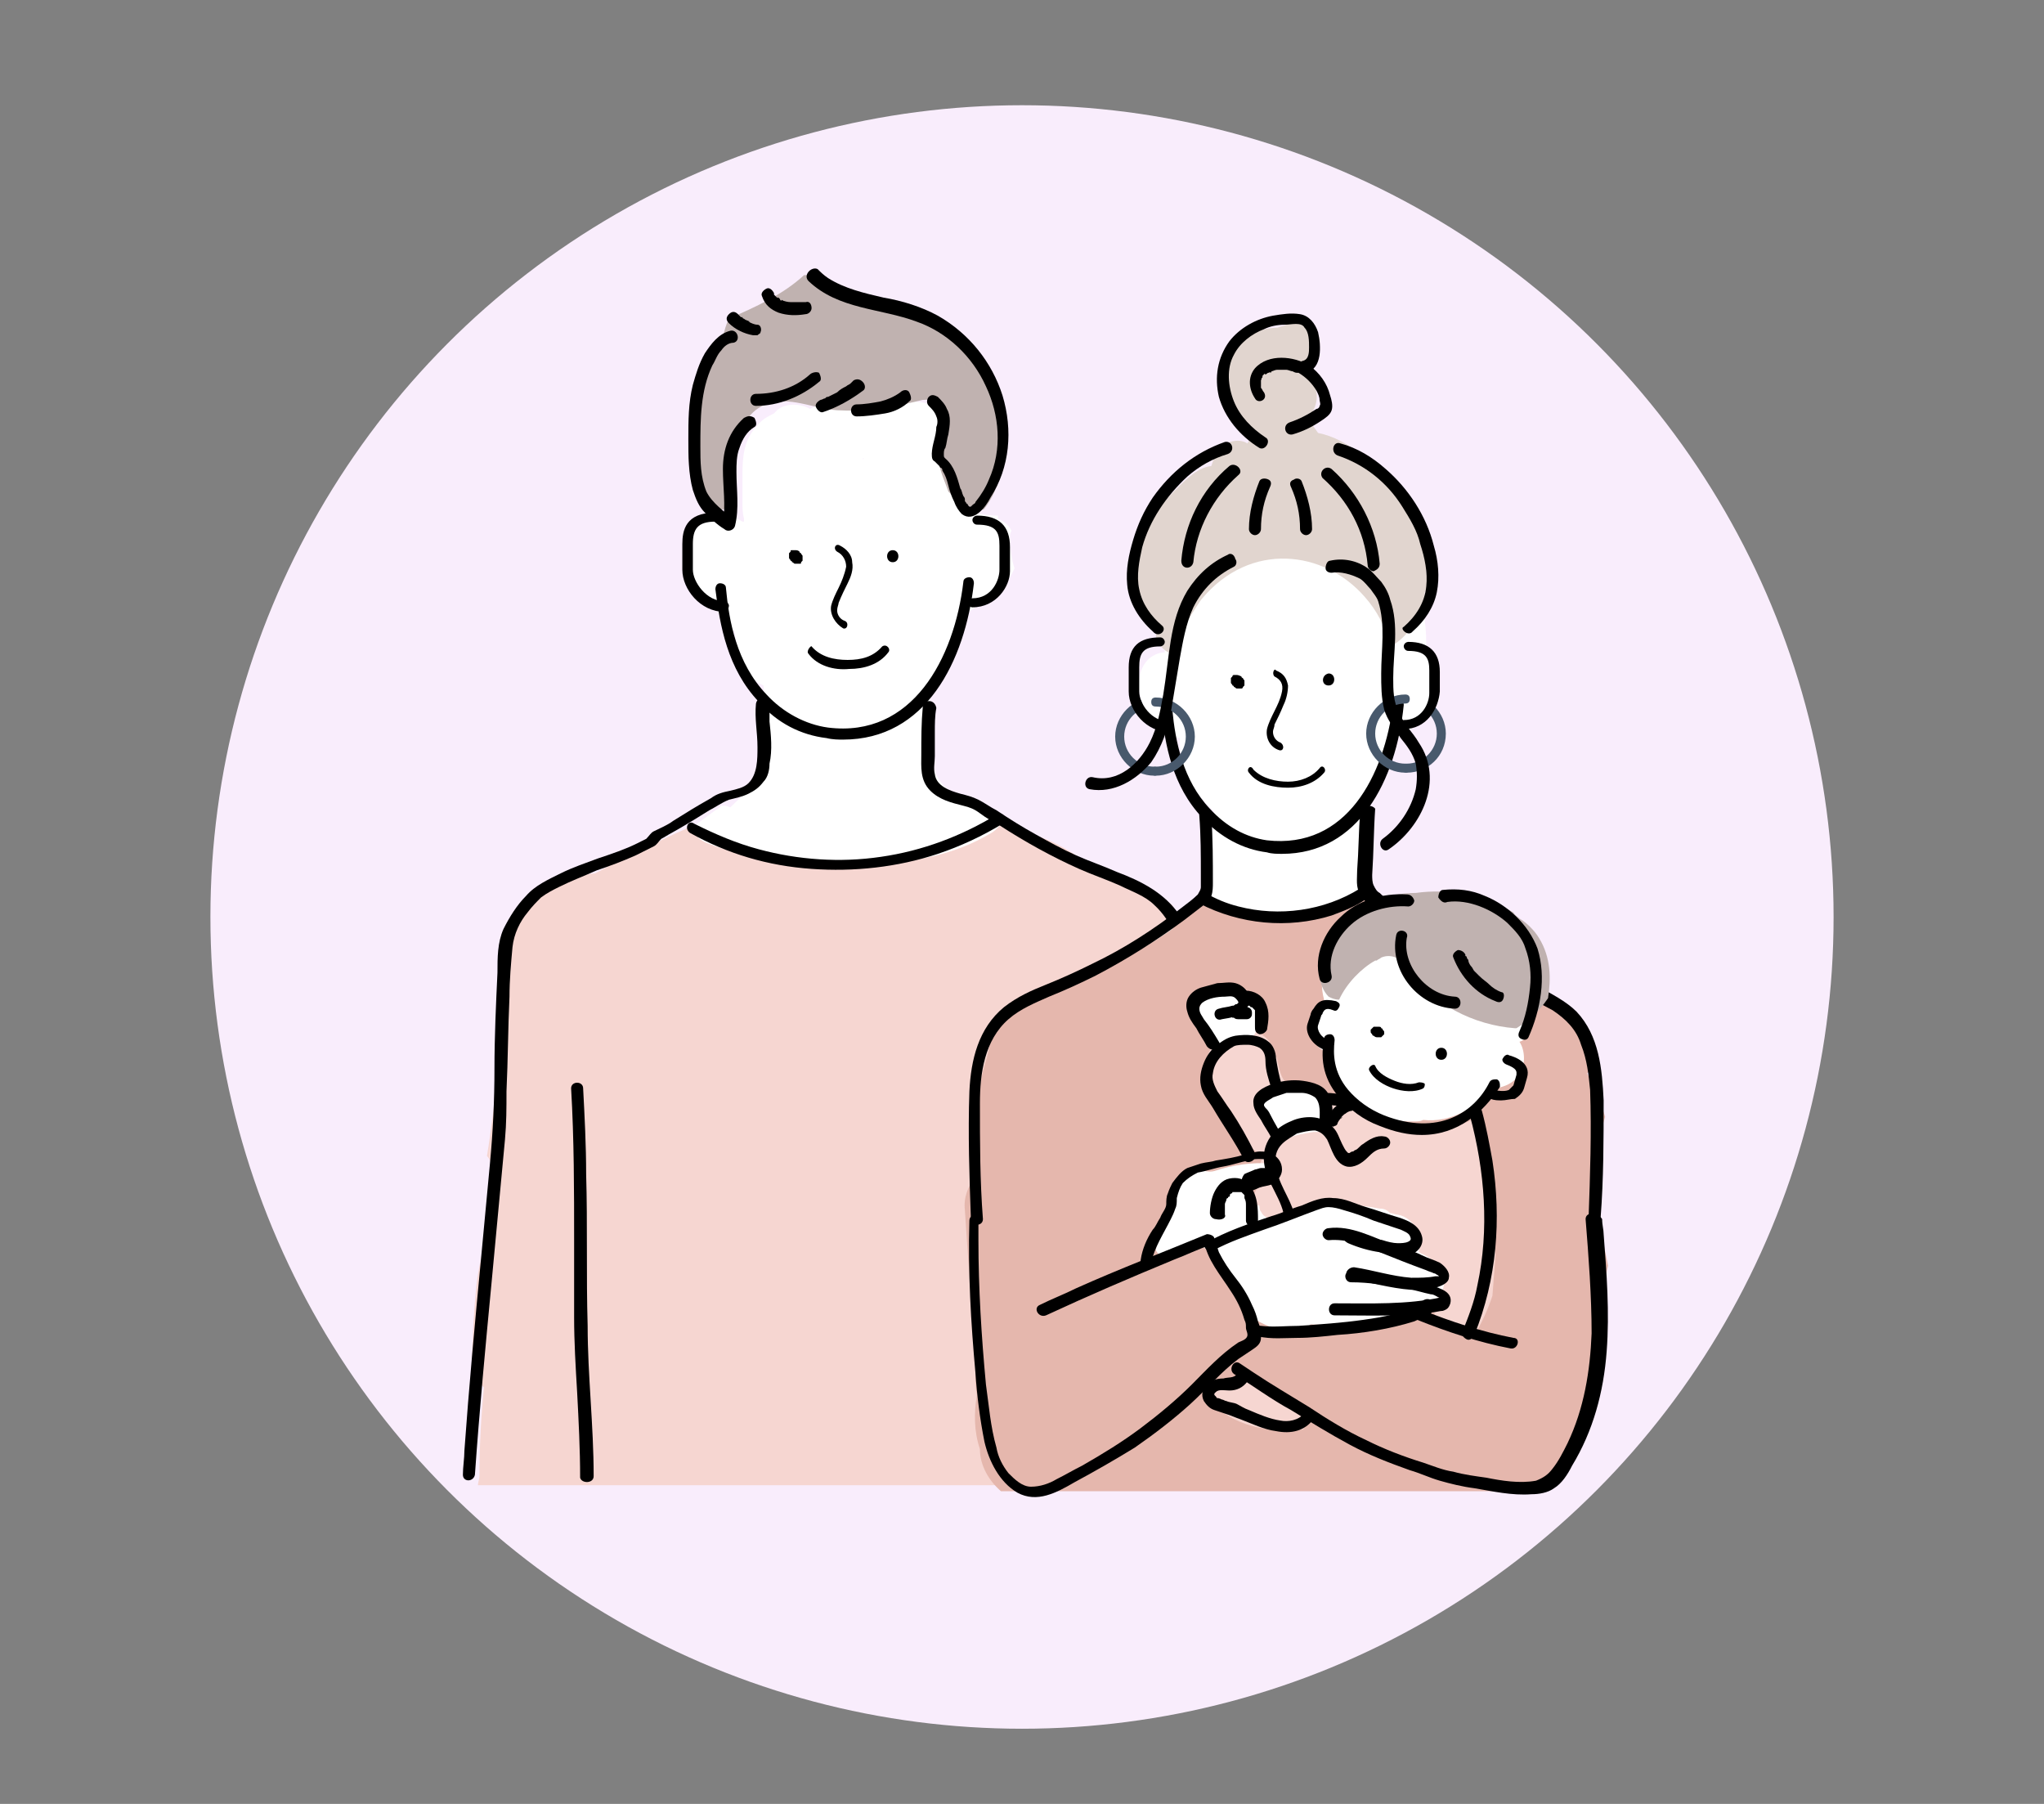 <?xml version="1.0" encoding="UTF-8"?>
<!-- Generator: Adobe Illustrator 27.6.1, SVG Export Plug-In . SVG Version: 6.00 Build 0)  -->
<svg xmlns="http://www.w3.org/2000/svg" xmlns:xlink="http://www.w3.org/1999/xlink" version="1.1" id="レイヤー_1" x="0px" y="0px" viewBox="0 0 136 120" style="enable-background:new 0 0 136 120;" xml:space="preserve">
<rect x="0" y="0" width="136" height="120" fill="#808080" stroke="none"/>
<style type="text/css">
	.st0{fill:#F9EDFC;}
	.st1{fill:#FFFFFF;}
	.st2{fill:#C0B2B0;}
	.st3{fill:#F6D6D1;}
	.st4{fill:#48596C;}
	.st5{fill:#E5B7AD;}
	.st6{fill:#E1D5CF;}
	.st7{fill:none;}
</style>
<circle class="st0" cx="68" cy="61" r="54"></circle>
<g>
	<path class="st1" d="M73.4,58c-0.5-0.1-1-0.1-1.4-0.1c0,0,0,0,0,0c-0.1-0.1-0.2-0.3-0.4-0.3c-1.1-0.5-2-1.1-2.9-1.7   c-0.5-0.1-1-0.4-1.5-0.7c-0.7-0.5-1.4-0.8-2.1-1.3c-0.2-0.1-0.4-0.3-0.5-0.4c-0.4-0.1-0.7-0.3-1-0.5c-0.3-0.2-0.5-0.5-0.8-0.7   c-0.4-0.5-0.7-1-0.8-1.6c0,0-0.1,0-0.1,0c0-0.2,0-0.5,0.1-0.7c0-0.2,0-0.5,0-0.7c0-0.2,0.1-0.4,0.1-0.6c0-0.8,0-1.7-0.3-2.4   c0-0.2,0-0.3,0-0.5c0.4-0.4,0.7-0.9,1-1.3c0.5-0.7,0.8-1.5,1.1-2.3c0.1-0.4,0.3-0.9,0.4-1.4c0.2-0.1,0.4-0.3,0.6-0.4   c0.6-0.5,1.2-0.8,1.8-1.4c0.3-0.3,0.6-0.7,0.8-1.2c-0.2-0.6-0.3-1.3-0.3-2c0-0.2,0-0.3,0.1-0.5c-0.2-0.4-0.5-0.6-0.9-0.8   c0,0,0,0,0,0c0-0.1,0-0.2,0-0.2c-0.6,0-1.3-0.1-1.9-0.3c-0.2-0.7-0.5-1.5-0.9-2.2c-0.2-0.4-0.5-0.6-0.8-0.8   c0.4-0.5,0.7-1.1,0.7-1.7c0-1-0.5-1.9-1.4-2.3c-1.3-0.6-2.9-0.1-4.3,0.1c-0.5,0.1-0.9,0.1-1.4,0.2c0,0,0,0,0,0   c-0.9-0.6-1.8-0.5-2.5-0.1c-0.7-0.4-1.8-0.4-2.3,0.2c0,0-0.1,0.1-0.1,0.1c-0.4,0.2-0.8,0.4-1.1,0.8c-0.9,0.9-1,2.1-1,3.2   c0,0.4,0,0.8,0,1.2c0,0.2,0,0.5,0,0.7c0,0.4,0,0.7,0.1,1.1c0,0.1,0,0.1,0,0.2c0,0-0.1,0-0.1,0c-1.2-0.8-2.8-0.2-3.5,1   c-0.7,1.2-0.7,2.8,0.4,3.8c0.3,0.3,0.8,0.5,1,0.7c0.4,0.3,0.5,0.5,0.7,1c0.2,0.4,0.5,0.6,0.9,0.8c0,0.4,0.1,0.8,0.2,1.2   c0.2,1.2,0.8,2,1.7,2.4c0,0.3,0.1,0.7,0.3,1c0,0,0,0,0,0l0,0c0,0.1,0.1,0.2,0.1,0.3c-0.1,0.5-0.1,1-0.2,1.5c0.1,0.3,0.2,0.6,0.2,1   c-0.1,0.4-0.1,0.8-0.2,1.2c0.1,0.3,0.1,0.6,0.1,0.8c0,0,0,0.1,0,0.1c-0.9,0.7-1.7,1.4-2.5,2.2c-0.1,0-0.2-0.1-0.4-0.1   c-0.1,0-0.2,0-0.2,0c-0.1,0.1-0.2,0.2-0.4,0.3c-1.5,1.1-3.1,2.3-4.6,3.4c-0.2,0.1-0.4,0.3-0.5,0.5c-1.1,0.4-2.3,0.8-3.4,1.3   c0,0,0,0,0,0c0,0,0,0,0,0c-0.1,0.1-0.2,0.1-0.4,0.2c-0.7,0.3-0.9,1.3-0.6,1.9c0.3,0.6,1.1,1.2,1.8,0.9c0.1,0,0.2-0.1,0.3-0.1   c8.3-0.4,16.7-0.6,25-0.6c0.9,0,1.9,0.1,2.8,0.1c1,0,1.9,0.1,2.9,0.1l1.5,0.1c0.6,0,1.4,0.2,1.9-0.2C75.2,60.3,74.8,58.4,73.4,58z    M57.4,30.6c0,0,0-0.1,0-0.1c0.1,0,0.1,0,0.2,0C57.5,30.5,57.4,30.5,57.4,30.6z"></path>
	<g>
		<path class="st2" d="M55.4,18.9c0,0-0.1,0-0.1,0C55.3,18.9,55.3,18.9,55.4,18.9C55.3,18.9,55.3,18.9,55.4,18.9z"></path>
		<path class="st2" d="M66.4,27.5c-0.1-0.4-0.2-0.8-0.3-1.2c-0.6-2.1-2.6-4-4.5-5.1c-1.4-0.4-2.8-1-4.2-1.6c-0.7-0.3-1.4-0.5-2-0.8    c-0.1,0-0.1,0,0,0c0,0,0,0,0,0c0,0,0,0,0,0c0,0,0.1,0,0.2,0.1c-0.1,0-0.1,0-0.2-0.1c-0.1,0-0.1,0-0.2,0c0,0,0.1,0,0.1,0    c-0.4-0.1-0.8-0.4-1.3-0.5c-0.2,0-0.3,0-0.5,0c-1.4,1.3-3.2,2.1-5,2.9c0,0,0,0,0,0c-0.2,0.4-0.3,0.8-0.4,1.2    c-0.3,0.5-0.5,1.1-1,1.6c-0.2,0.2-0.4,0.4-0.5,0.6c0,0.1,0,0.2,0,0.3c0.1,1.4-0.5,2.8-0.7,4.2c-0.1,0.7-0.1,1.4,0,2.1    c0,0,0,0,0.1,0.1c0.5,0.5,0.6,1.2,1,1.8c0.2,0.2,0.2,0.5,0.2,0.7c0.2,0.1,0.4,0.1,0.6,0.1c0.7,0,0.7-0.1,0.8-0.8    c0.2-2,0.1-5.7,2.7-6.3c1.5-0.4,3.1,0.5,4.7,0.5c1.8,0.1,3.8-0.3,5.4-0.7c0,0,0.1,0,0.1,0c0.7-0.1,1.1,0.5,1.1,1.1    c0,0.7-0.2,1.3-0.4,1.9c-0.1,0.2-0.2,0.4-0.2,0.6c0.2,0.1,0.4,0.3,0.5,0.7c0.1,0.6,0.4,1.2,0.6,1.8c0.6,0.6,1.3,1,2.1,1.2    c0.1,0,0.2,0,0.2,0c0.1,0,0.1-0.1,0.2-0.2C66.9,31.9,66.9,29.6,66.4,27.5z"></path>
	</g>
	<path class="st3" d="M32.2,92.3c-0.2,2-0.3,4-0.3,5.9c0,0.2-0.1,0.4-0.1,0.6h50.9c-0.2-2.6-0.6-5.2-1.1-7.8c-0.5-2-1.1-4-1.9-6   c0.7-2.6,1.3-5.1,1.4-7.8c0.1-2.4-0.3-5-1.2-7.4c0-0.1,0-0.1,0.1-0.2c-0.1-1.3-0.1-2.6-0.2-3.8c0-0.2-0.4-2.5-0.5-3   c0,0,0-0.1,0-0.1c0-0.1-0.1-0.2-0.1-0.3c-0.1-0.2-0.2-0.4-0.3-0.7c0-0.1-0.1-0.2-0.2-0.4c0,0,0,0-0.1-0.1c-0.1-0.1-0.1-0.2-0.2-0.3   c-0.2-0.2-0.3-0.5-0.4-0.7c-1.5-0.8-3.1-1.4-4.7-2c-0.3-0.3-0.7-0.6-1-0.8c-1.2-0.9-2.6-1.7-4.1-2c-0.2,0-0.3,0-0.5,0   c-0.2-0.4-0.6-0.7-1-0.8c-0.2,0.4-0.5,0.7-0.9,0.9c-3.4,2-7.7,2.2-11.6,1.7c-2.4,0.1-4.9-0.2-7.1-1.1c-0.6-0.2-0.9-0.6-1.1-1.1   c-0.2,0-0.3,0.1-0.5,0.2c-1.4,0.6-2.7,1.3-4,2c-0.7,0.2-1.3,0.6-1.9,0.9c-1.6,0.1-3.1,0.6-4.2,1.8c-0.8,0.8-1.3,1.9-1.4,3   c-0.2,0.4-0.4,0.9-0.5,1.4c-0.1,0.9-0.1,1.8,0,2.7c0,0.2,0,0.5,0,0.7l-0.4,3.8c-0.2,1.8-0.4,3.6-0.7,5.4c0.2,0.2,0.3,0.5,0.4,0.9   c0.3,2.7-0.8,5.1-1.1,7.7c-0.2,2-0.3,4-0.3,6C31.6,91.7,31.9,92,32.2,92.3z"></path>
	<g>
		<path d="M59.9,26.1c-0.4,0.3-0.9,0.5-1.3,0.6c-0.5,0.1-1.1,0.2-1.6,0.2c-0.5,0-0.5,0.8,0,0.8c0.6,0,1.3-0.1,1.9-0.2    c0.6-0.1,1.2-0.4,1.6-0.8c0.2-0.1,0.1-0.4,0-0.6C60.4,25.9,60.1,25.9,59.9,26.1L59.9,26.1z"></path>
		<path d="M56.8,25.3c0,0-0.1,0.1-0.1,0.1c0,0,0,0-0.1,0.1c0,0,0,0,0,0c-0.1,0.1-0.2,0.1-0.3,0.2c-0.2,0.1-0.4,0.2-0.6,0.4    c-0.2,0.1-0.4,0.2-0.6,0.3c0,0-0.1,0,0,0c0,0,0,0,0,0c-0.1,0-0.1,0-0.2,0.1c-0.1,0-0.2,0.1-0.3,0.1c-0.2,0.1-0.4,0.3-0.3,0.5    c0.1,0.2,0.3,0.4,0.5,0.3c0.9-0.3,1.8-0.8,2.6-1.4c0.2-0.1,0.2-0.4,0-0.6C57.2,25.2,57,25.2,56.8,25.3L56.8,25.3z"></path>
		<path d="M53.9,24.9c-1,0.9-2.3,1.3-3.6,1.3c-0.5,0-0.5,0.8,0,0.8c1.5,0,3-0.6,4.2-1.6c0.2-0.1,0.1-0.4,0-0.6    C54.3,24.7,54,24.8,53.9,24.9L53.9,24.9z"></path>
		<path d="M53.8,18.7c2,1.9,4.8,1.8,7.2,2.7c2,0.7,3.7,2.3,4.6,4.3c0.9,1.9,1.1,4.2,0.2,6.2c-0.2,0.5-0.5,1-0.9,1.5    c0,0.1-0.1,0.1-0.2,0.2c0,0-0.1,0.1-0.1,0.1c0,0,0,0,0,0c0,0,0.1,0,0,0c0,0-0.1,0-0.1,0c-0.1,0,0,0,0,0c-0.1,0,0,0,0,0    c0,0-0.1,0,0,0c0.1,0,0,0,0,0c0,0,0.1,0,0,0c0,0,0.1,0.1,0,0c0,0,0,0-0.1-0.1c0,0,0,0.1,0,0c0,0,0-0.1-0.1-0.1    c0-0.1-0.1-0.1-0.1-0.2c0,0-0.1-0.1,0,0c0,0,0-0.1,0-0.1c0-0.1-0.1-0.2-0.1-0.2c-0.1-0.2-0.1-0.4-0.2-0.5c-0.2-0.7-0.4-1.5-1-2    c-0.1-0.1-0.1-0.1-0.1-0.3c0-0.1,0-0.3,0.1-0.4c0.1-0.3,0.1-0.6,0.2-0.9c0.1-0.6,0.2-1.2-0.1-1.7c-0.1-0.3-0.4-0.6-0.6-0.8    c-0.2-0.1-0.4-0.2-0.6,0c-0.1,0.1-0.2,0.4,0,0.6c0.2,0.2,0.4,0.4,0.5,0.7c0.1,0.2,0.1,0.5,0,0.7C62.3,29,62,29.6,62,30.2    c0,0.2,0,0.4,0.2,0.5c0.1,0.1,0.2,0.2,0.3,0.3c0,0,0.1,0.2,0.1,0.1c0.1,0.1,0.1,0.1,0.1,0.2c0.2,0.3,0.3,0.6,0.4,1    c0.1,0.4,0.2,0.7,0.4,1.1c0.1,0.3,0.3,0.6,0.5,0.8c0.8,0.6,1.6-0.5,1.9-1.1c1.3-2,1.5-4.5,0.8-6.8c-0.7-2.2-2.2-4.1-4.3-5.3    c-1.1-0.6-2.4-1-3.6-1.2c-1.3-0.3-2.6-0.6-3.7-1.3c-0.3-0.2-0.5-0.4-0.7-0.6C54,17.7,53.4,18.3,53.8,18.7L53.8,18.7z"></path>
		<path d="M49.5,27.8c-1,0.9-1.4,2.1-1.4,3.4c0,1.2,0.2,2.4,0,3.6c0.2-0.1,0.5-0.1,0.7-0.2c-0.6-0.6-1.4-1.1-1.8-1.9    c-0.4-1-0.4-2-0.4-3c0-1.8,0-3.7,0.8-5.4c0.2-0.3,0.3-0.7,0.6-1c0.2-0.3,0.5-0.5,0.8-0.5c0.5-0.1,0.3-0.9-0.2-0.8    c-0.8,0.2-1.3,0.9-1.7,1.5c-0.4,0.7-0.6,1.4-0.8,2.1c-0.3,1.2-0.3,2.4-0.3,3.6c0,1.1,0,2.3,0.3,3.4c0.2,0.6,0.4,1.1,0.8,1.5    c0.4,0.4,0.8,0.8,1.3,1.1c0.2,0.2,0.6,0.1,0.7-0.2c0.3-1.2,0.1-2.4,0.1-3.6c0-0.5,0-1.1,0.2-1.6c0.2-0.6,0.5-1.1,1-1.4    c0.2-0.1,0.1-0.4,0-0.6C49.9,27.6,49.7,27.7,49.5,27.8L49.5,27.8z"></path>
		<g>
			<g>
				<g>
					<path d="M48.2,40.7c-1.6,0-2.8-1.5-2.8-2.8v-1.7c0-0.9,0.2-2.1,2.2-2.1c0.2,0,0.3,0.2,0.3,0.3c0,0.2-0.2,0.3-0.3,0.3       c-1.2,0-1.5,0.5-1.5,1.5v1.7c0,0.8,0.9,2.1,2.1,2.1c0.2,0,0.3,0.2,0.3,0.3S48.4,40.7,48.2,40.7z"></path>
					<path d="M64.7,40.4c-0.2,0-0.3-0.2-0.3-0.3c0-0.2,0.2-0.3,0.3-0.3c1.3,0,1.8-1.2,1.8-1.9v-1.6c0-0.9-0.2-1.4-1.5-1.4       c-0.2,0-0.3-0.2-0.3-0.3c0-0.2,0.2-0.3,0.3-0.3c1.5,0,2.2,0.7,2.2,2.1v1.6C67.2,39,66.3,40.4,64.7,40.4z"></path>
					<path d="M56.1,49.2c-0.3,0-0.7,0-1.1-0.1c-1.7-0.2-3.3-1-4.5-2.4c-2.1-2.2-2.6-5.1-2.9-7.5c0-0.2,0.1-0.4,0.3-0.4       c0.2,0,0.4,0.1,0.4,0.3c0.2,2.2,0.7,5,2.7,7.1c1.1,1.2,2.6,2,4.1,2.2c5.6,0.7,8.4-4.6,9-9.7c0-0.2,0.2-0.3,0.4-0.3       c0.2,0,0.3,0.2,0.3,0.4C64.2,44,61.6,49.2,56.1,49.2z"></path>
				</g>
				<path d="M52.9,36.6C52.9,36.6,52.9,36.6,52.9,36.6c-0.1,0-0.2,0-0.2,0c-0.1,0-0.1,0-0.1,0.1c0,0-0.1,0.1-0.1,0.1      c0,0,0,0.1,0,0.2c0,0,0,0.1,0,0.1c0,0.1,0.1,0.1,0.1,0.2c0,0,0.1,0,0.1,0.1c0.1,0,0.1,0.1,0.2,0.1c0,0,0,0,0.1,0      c0.1,0,0.1,0,0.2,0c0.1,0,0.1,0,0.1-0.1c0,0,0.1-0.1,0.1-0.1c0,0,0-0.1,0-0.2c0,0,0-0.1,0-0.1c0-0.1-0.1-0.1-0.1-0.2      c0,0-0.1,0-0.1-0.1C53.1,36.6,53,36.6,52.9,36.6L52.9,36.6z"></path>
				<g>
					<g>
						<path d="M59.4,37.4c0.5,0,0.5-0.8,0-0.8C58.9,36.6,58.9,37.4,59.4,37.4L59.4,37.4z"></path>
					</g>
				</g>
				<path d="M55.7,36.7c0.4,0.2,0.6,0.6,0.6,1c-0.1,0.5-0.3,1-0.5,1.4c-0.2,0.4-0.4,0.8-0.5,1.2c-0.1,0.6,0.3,1.2,0.8,1.5      c0.3,0.1,0.4-0.4,0.1-0.5c-0.3-0.1-0.5-0.4-0.5-0.7c0-0.2,0.1-0.4,0.1-0.5c0.2-0.5,0.4-0.9,0.6-1.3c0.2-0.4,0.4-0.9,0.3-1.4      c0-0.5-0.4-0.9-0.8-1.1C55.6,36.1,55.4,36.5,55.7,36.7L55.7,36.7z"></path>
				<path d="M53.8,43.5c0.6,0.8,1.7,1.1,2.7,1c1,0,2-0.3,2.6-1.1c0.2-0.2-0.1-0.6-0.4-0.4c-0.6,0.7-1.4,0.9-2.3,0.9      c-0.9,0-1.8-0.2-2.4-0.9C54,42.9,53.6,43.3,53.8,43.5L53.8,43.5z"></path>
			</g>
			<path d="M50.3,46.8c-0.1,1,0.1,1.9,0.1,2.9c0,0.8,0,1.8-0.6,2.4c-0.3,0.3-0.8,0.4-1.2,0.5c-0.5,0.1-0.9,0.2-1.3,0.5     c-0.9,0.5-1.7,1-2.5,1.5c-0.4,0.3-0.9,0.5-1.3,0.7c-0.2,0.1-0.3,0.3-0.5,0.5c-0.2,0.1-0.4,0.2-0.6,0.3c-0.8,0.4-1.7,0.7-2.6,1     c-0.8,0.3-1.7,0.6-2.5,1c-0.8,0.4-1.7,0.8-2.3,1.5c-0.6,0.6-1.1,1.4-1.5,2.2c-0.4,0.9-0.4,1.9-0.4,2.9c-0.1,2.1-0.2,4.3-0.2,6.4     c0,2.1-0.1,4.2-0.3,6.3c-0.2,2.1-0.4,4.3-0.6,6.4c-0.4,4.2-0.8,8.5-1.1,12.7c0,0.5-0.1,1.1-0.1,1.6c0,0.5,0.7,0.5,0.8,0     c0.3-4.3,0.7-8.5,1.1-12.7c0.2-2.1,0.4-4.3,0.6-6.4c0.1-1.1,0.2-2.1,0.3-3.2c0.1-1.1,0.1-2.1,0.1-3.2c0.1-2.1,0.1-4.2,0.2-6.3     c0-1.1,0.1-2.2,0.2-3.3c0.1-0.9,0.5-1.7,1-2.3c0.3-0.4,0.6-0.7,0.9-1c0.4-0.3,0.8-0.5,1.2-0.7c0.8-0.4,1.6-0.7,2.5-1.1     c0.9-0.3,1.7-0.6,2.6-1c0.4-0.2,0.8-0.4,1.2-0.6c0.2-0.1,0.3-0.3,0.5-0.5c0.2-0.1,0.5-0.3,0.7-0.4c0.9-0.5,1.7-1,2.5-1.5     c0.4-0.2,0.8-0.5,1.3-0.7c0.4-0.1,0.9-0.2,1.3-0.4c0.4-0.2,0.7-0.4,1-0.8c0.3-0.3,0.4-0.8,0.4-1.2c0.2-0.9,0.1-1.9,0-2.8     c0-0.5,0-1,0-1.4C51.1,46.3,50.4,46.3,50.3,46.8L50.3,46.8z"></path>
			<path d="M61.4,47c-0.1,1.1-0.1,2.1-0.1,3.2c0,0.8-0.1,1.7,0.6,2.4c0.6,0.6,1.4,0.8,2.2,1c0.4,0.1,0.7,0.2,1.1,0.5     c0.4,0.3,0.9,0.6,1.3,0.8c1.7,1.1,3.5,2.1,5.3,2.9c0.9,0.4,1.8,0.7,2.7,1.1c0.8,0.4,1.7,0.7,2.3,1.3c1.2,1.1,1.7,2.6,1.9,4.2     c0.2,2.1,0.1,4.2,0.2,6.3c0.2,4.3,0.5,8.7,0.9,13c0.5,4.3,0.8,8.6,1.1,12.9c0,0.5,0.1,1.1,0.1,1.6c0,0.5,0.8,0.5,0.8,0     c-0.2-4.3-0.6-8.6-1-12.9c-0.4-4.3-0.8-8.6-1-13c-0.1-1.1-0.1-2.1-0.1-3.2c0-1,0-2.1,0-3.1c-0.1-1.8-0.2-3.6-1.2-5.1     c-1-1.5-2.6-2.3-4.2-2.9c-0.9-0.4-1.8-0.7-2.7-1.1c-0.9-0.4-1.8-0.9-2.7-1.4c-0.9-0.5-1.7-1-2.6-1.6c-0.4-0.2-0.8-0.5-1.2-0.7     c-0.4-0.2-0.8-0.3-1.2-0.4c-0.7-0.2-1.6-0.5-1.7-1.3c-0.1-0.4,0-0.8,0-1.2c0-0.5,0-1.1,0-1.6c0-0.5,0-1.1,0.1-1.6     C62.2,46.5,61.5,46.5,61.4,47L61.4,47z"></path>
		</g>
		<path d="M45.9,55.4c2.5,1.4,5.2,2.2,8.1,2.4c2.8,0.2,5.7-0.1,8.4-1c1.5-0.5,3-1.2,4.3-2c0.4-0.3,0-0.9-0.4-0.6    c-2.3,1.4-4.9,2.4-7.7,2.8c-2.7,0.4-5.5,0.2-8.1-0.5c-1.5-0.4-2.9-1-4.3-1.7C45.8,54.5,45.5,55.1,45.9,55.4L45.9,55.4z"></path>
		<path d="M53.6,20.1c-0.3,0-0.5,0-0.8,0c-0.3,0-0.4,0-0.7-0.1c0,0-0.1-0.1-0.1,0c0,0-0.1,0-0.1-0.1c0,0-0.1-0.1-0.1-0.1    c0,0,0,0-0.1,0c0,0,0,0,0,0c0,0-0.1-0.1-0.1-0.1c0,0-0.1-0.1,0,0c0,0,0,0,0,0c0,0-0.1-0.1-0.1-0.1c0,0,0-0.1,0,0c0,0,0-0.1,0-0.1    c-0.1-0.2-0.3-0.4-0.5-0.3c-0.2,0.1-0.4,0.3-0.3,0.5c0.2,0.6,0.6,0.9,1.1,1.1c0.6,0.2,1.2,0.2,1.8,0.1c0.2,0,0.4-0.2,0.4-0.4    C54,20.3,53.9,20,53.6,20.1L53.6,20.1z"></path>
		<path d="M50.4,21.6c-0.2,0-0.4-0.1-0.6-0.2c0,0,0.1,0,0.1,0c-0.2-0.1-0.3-0.1-0.4-0.2c0,0-0.1,0-0.1-0.1c-0.1,0,0,0,0,0    c0,0,0,0-0.1,0c-0.1-0.1-0.1-0.1-0.2-0.2c-0.2-0.2-0.4-0.2-0.6,0c-0.2,0.2-0.2,0.4,0,0.6c0.4,0.4,1,0.7,1.6,0.8c0.1,0,0.2,0,0.3,0    c0.1-0.1,0.2-0.1,0.2-0.2C50.7,21.9,50.6,21.6,50.4,21.6L50.4,21.6z"></path>
	</g>
	<path d="M39.5,98.2c0-3.4-0.4-6.7-0.4-10c-0.1-3.4,0-6.7-0.1-10.1c0-1.9-0.1-3.8-0.2-5.7c0-0.5-0.8-0.5-0.8,0   c0.2,3.4,0.2,6.8,0.2,10.1c0,1.7,0,3.4,0,5.1c0,1.7,0.1,3.3,0.2,5c0.1,1.9,0.2,3.8,0.2,5.7C38.7,98.7,39.5,98.7,39.5,98.2   L39.5,98.2z"></path>
	<path d="M73.8,72.9c0.2,3.3,0,6.6,0.1,9.9c0.2,3.3,0.1,6.5,0,9.8c0,1.8-0.1,3.7-0.1,5.5c0,0.5,0.7,0.5,0.7,0c0-3.3,0.1-6.6,0.1-9.8   c0-0.8,0-1.6,0-2.5c0-0.8,0-1.6,0-2.4c-0.1-1.6-0.1-3.3-0.1-4.9c0-1.9,0-3.7-0.1-5.6C74.5,72.5,73.8,72.5,73.8,72.9L73.8,72.9z"></path>
</g>
<g>
	<g>
		<path class="st4" d="M93.6,51.4c-0.2,0-0.3-0.1-0.3-0.3c0-0.2,0.1-0.3,0.3-0.3c1.1,0,2-0.9,2-2c0-1.1-0.9-2-2-2    c-0.2,0-0.3-0.1-0.3-0.3c0-0.2,0.1-0.3,0.3-0.3c1.4,0,2.6,1.2,2.6,2.6C96.2,50.3,95,51.4,93.6,51.4z"></path>
		<path class="st4" d="M76.8,51.6c-1.4,0-2.6-1.2-2.6-2.6s1.2-2.6,2.6-2.6c0.2,0,0.3,0.1,0.3,0.3c0,0.2-0.1,0.3-0.3,0.3    c-1.1,0-2,0.9-2,2s0.9,2,2,2c0.2,0,0.3,0.1,0.3,0.3C77.1,51.5,77,51.6,76.8,51.6z"></path>
		<path class="st1" d="M101.7,65.7c-0.4-0.1-0.9-0.1-1.4-0.1c0,0,0,0,0,0c-0.1-0.1-0.2-0.2-0.4-0.3c-1-0.5-1.9-1-2.7-1.6    c-0.5-0.1-1-0.3-1.4-0.6c-0.6-0.4-1.3-0.8-2-1.2c-0.2-0.1-0.3-0.2-0.5-0.4c-0.3-0.1-0.7-0.3-1-0.5c-0.2-0.2-0.5-0.5-0.7-0.7    c-0.4-0.5-0.6-1-0.8-1.5c0,0-0.1,0-0.1,0c0-0.2,0-0.5,0-0.7c0-0.2,0-0.5,0-0.7c0-0.2,0.1-0.4,0.1-0.6c0-0.8,0-1.6-0.3-2.3    c0-0.2,0-0.3,0-0.5c0.3-0.4,0.6-0.8,0.9-1.2c0.4-0.7,0.8-1.4,1-2.2c0.1-0.4,0.3-0.9,0.3-1.3c0.2-0.1,0.4-0.3,0.6-0.4    c0.6-0.4,1.1-0.8,1.7-1.3c0.3-0.3,0.6-0.7,0.8-1.1c-0.2-0.6-0.3-1.2-0.2-1.9c0-0.1,0-0.3,0.1-0.4c-0.2-0.3-0.5-0.6-0.8-0.8    c0-0.7,0-1.4-0.1-2.1c-0.2-1.3-0.9-2.8-2.2-3.4c-1-0.9-2.2-1.8-3.5-2.2c-1.3-0.4-2.8-0.2-4.1,0.1c-1.2,0-2.5,0.3-3.7,0.8    c-1.3,0.5-2.5,1.3-2.8,2.7c0,0.1,0,0.1,0,0.2c-0.8,1.1-1.2,2.5-1,3.9c-0.3,0-0.6,0.1-0.9,0.3c-1.1,0.8-1,2.6-0.3,3.7    c0.5,0.8,1.3,1.5,2.2,1.7c0,0,0,0,0,0c0,0.1,0,0.1,0,0.2c0,2,1,3.5,2.3,4.7c-0.2,2-0.6,3.9-0.7,5.9c-1,0.4-1.9,1.2-2.8,1.8    c-1.4,1.1-2.9,2.1-4.3,3.2c-0.2,0.1-0.3,0.3-0.5,0.5c-1.1,0.4-2.1,0.8-3.2,1.2c0,0,0,0,0,0c0,0,0,0,0,0c-0.1,0-0.2,0.1-0.3,0.1    c-0.6,0.3-0.8,1.2-0.6,1.8c0.3,0.6,1,1.1,1.7,0.8c0.1,0,0.2-0.1,0.3-0.1c7.9-0.4,15.7-0.6,23.6-0.6c0.9,0,1.8,0.1,2.7,0.1    c0.9,0,1.8,0.1,2.8,0.1c0.5,0,0.9,0,1.4,0.1c0.6,0,1.3,0.2,1.8-0.2C103.4,67.8,103,66.1,101.7,65.7z"></path>
		<path class="st5" d="M103.2,98.6c0.1-0.1,0.2-0.1,0.2-0.2c0.2-0.1,0.3-0.3,0.5-0.5c0.1-0.1,0.2-0.2,0.2-0.3    c0.2-0.2,0.4-0.5,0.6-0.7c0.1-0.1,0.2-0.2,0.3-0.4c0.1-0.3,0.1-0.5,0.2-0.8c0.4-1,0.6-2.1,0.8-3.2c0.3-1.6,0.7-3.3,0.7-4.9    c0-0.4-0.1-0.7-0.2-1.1c0.2-0.8,0.3-1.6,0.5-2.3c-0.3-1.4-0.6-2.8-0.7-4.2c-0.1-1.8-0.1-3.9,0.5-5.7c-0.3-1-0.7-2-1.2-2.9    c0.4-0.3,0.6-0.9,0.4-1.4c-0.5-1.7-1.8-2.9-3.4-3.5c-1.3-0.9-2.8-1.6-4.3-2c-0.2-0.1-0.4-0.1-0.6,0c-0.5-0.4-1-0.6-1.6-0.8    c-0.3-0.1-0.5-0.3-0.8-0.4c-0.9-0.6-1.5-1-2.2-1.8c-0.2-0.3-0.6-0.4-0.9-0.4c0-0.1,0-0.2,0-0.3c-0.2-0.6-0.8-1.1-1.4-1.1    c-0.9,0.1-1.8,0.4-2.5,1c-2.3,0.5-4.6,0.4-6.9-0.3c-0.1,0-0.1-0.1-0.2-0.1c-0.3-0.2-0.7-0.2-1-0.2c-0.3,0-0.6,0.2-0.9,0.4    c-0.2,0.1-0.3,0.3-0.4,0.4c-0.2,0.1-0.4,0.3-0.6,0.5c-0.1,0.1-0.2,0.3-0.3,0.4c-0.7,0.5-1.5,1-2.2,1.4c-0.4,0.2-0.9,0.5-1.4,0.7    c-1.8,0.9-3.6,1.7-5.5,2.4c-0.5-0.1-1,0-1.3,0.4c-0.4,0.4-0.7,0.9-1,1.4c-0.3,0.2-0.5,0.5-0.6,0.8c-0.1,0.4-0.2,0.8-0.3,1.3    c-0.4,1.3-0.7,2.7-0.7,4.2c0,0.7-0.1,1.3-0.1,2c0,0.5,0,1.1,0,1.6c0,0,0,0,0,0.1c0,0.1,0,0.1,0,0.2c-0.5,0.6-0.8,1.4-0.7,2.2    c0.2,3.3,0.5,6.6,0.7,9.9c0,0.2,0,0.5,0,0.7c0,0.6,0,1.2,0.1,1.7c-0.2,1.2-0.2,2.4,0.2,3.6c0,1.1,0.6,2.1,1.4,2.8h36.2    C103,98.8,103.1,98.7,103.2,98.6z"></path>
		<path class="st6" d="M90.8,39.7c0.8,0.9,1.4,2,1.7,3.3c0.9-0.4,1.6-1.5,2.3-2.3c0-0.4,0-0.9,0-1.3c0.1-0.1,0.2-0.3,0.3-0.4    c0,0,0,0,0,0c0,0,0-0.1,0-0.1c-0.1-0.3-0.1-0.5-0.2-0.8c0.1-2.3-0.8-4.4-2.4-6c-0.2-0.4-0.5-0.8-0.8-1.1c-0.4-0.4-0.8-0.7-1.3-0.9    c-0.8-0.6-1.7-1.1-2.7-1.3c-0.2-0.3-0.4-0.5-0.5-0.8c0,0,0,0,0-0.1c0-0.1,0-0.2,0-0.3c0.5-0.7,0.6-1.6,0-2.4    c-0.1-0.2-0.2-0.3-0.4-0.4c0.1-0.1,0.2-0.1,0.3-0.2c0.2-0.2,0.4-0.6,0.4-0.9c0.2-0.3,0.4-0.7,0.3-1.1c-0.1-0.7-0.7-1.2-1.4-1.2    c-0.3,0-0.6,0-0.8,0.2c-0.2,0.1-0.4,0.1-0.6,0.2c-1.5,0-3,0.9-3.3,2.6c-0.1,0.8,0,1.5,0.2,2.1c0,0.5,0.3,0.9,0.7,1.2    c0.1,0.3,0.2,0.5,0.3,0.8c0.1,0.2,0.3,0.4,0.4,0.5c-0.1,0.1-0.2,0.3-0.3,0.5c0,0,0,0,0,0c-0.6-0.4-1.6-0.1-2,0.5    c-0.2,0.3-0.3,0.7-0.4,1c-1,0.1-1.9,1.1-2.6,1.8c-0.8,0.8-1.6,1.7-2.1,2.8c-0.9,1.8-0.8,3.9,0.2,5.6c0.1,0.3,0.3,0.5,0.6,0.7    c0.1,0.1,0.1,0.1,0.2,0.2c0,0.1,0,0.3,0.1,0.4c0.1,0.5,0.6,0.9,1,1c0,0,0,0,0,0c-0.3-0.1,1.7-3.4,2-3.7    C83.2,36,88.1,36.6,90.8,39.7z"></path>
		<g>
			<g>
				<g>
					<g>
						<path d="M77.8,48.7c-1.5,0-2.7-1.4-2.7-2.7v-1.6c0-1.4,0.7-2,2.1-2c0.2,0,0.3,0.2,0.3,0.3c0,0.2-0.2,0.3-0.3,0.3        c-1.2,0-1.4,0.5-1.4,1.4v1.6c0,0.8,0.8,2,2,2c0.2,0,0.3,0.2,0.3,0.3C78.1,48.6,77.9,48.7,77.8,48.7z"></path>
						<path d="M93.4,48.5c-0.2,0-0.3-0.2-0.3-0.3c0-0.2,0.2-0.3,0.3-0.3c1.2,0,1.7-1.1,1.7-1.8v-1.5c0-0.8-0.2-1.3-1.4-1.3        c-0.2,0-0.3-0.2-0.3-0.3c0-0.2,0.2-0.3,0.3-0.3c1.4,0,2.1,0.7,2.1,2V46C95.7,47.2,94.9,48.5,93.4,48.5z"></path>
						<path d="M85.3,56.8c-0.3,0-0.7,0-1-0.1c-1.6-0.2-3.1-1-4.3-2.3c-2-2.1-2.5-4.9-2.7-7.1c0-0.2,0.1-0.4,0.3-0.4        c0.2,0,0.4,0.1,0.4,0.3c0.2,2.1,0.7,4.7,2.5,6.6c1.1,1.2,2.4,1.9,3.8,2.1c5.3,0.6,7.8-4.3,8.4-9.1c0-0.2,0.2-0.3,0.4-0.3        c0.2,0,0.3,0.2,0.3,0.4C92.9,51.9,90.4,56.8,85.3,56.8z"></path>
					</g>
					<path d="M82.3,44.9C82.2,44.9,82.2,44.9,82.3,44.9c-0.1,0-0.2,0-0.2,0c0,0-0.1,0-0.1,0.1c0,0-0.1,0.1-0.1,0.1c0,0,0,0.1,0,0.2       c0,0,0,0.1,0,0.1c0,0.1,0.1,0.1,0.1,0.2c0,0,0.1,0,0.1,0.1c0.1,0,0.1,0.1,0.2,0.1c0,0,0,0,0.1,0c0.1,0,0.1,0,0.2,0       c0,0,0.1,0,0.1-0.1c0,0,0.1-0.1,0.1-0.1c0,0,0-0.1,0-0.2c0,0,0-0.1,0-0.1c0-0.1-0.1-0.1-0.1-0.2c0,0-0.1,0-0.1-0.1       C82.4,44.9,82.3,44.9,82.3,44.9L82.3,44.9z"></path>
					<g>
						<g>
							<path d="M88.4,45.6c0.5,0,0.5-0.8,0-0.8C87.9,44.9,87.9,45.6,88.4,45.6L88.4,45.6z"></path>
						</g>
					</g>
					<path d="M84.8,45c0.4,0.2,0.6,0.5,0.5,1c-0.1,0.5-0.3,0.9-0.5,1.3c-0.2,0.4-0.4,0.8-0.5,1.2c-0.1,0.6,0.2,1.2,0.8,1.4       c0.3,0.1,0.4-0.3,0.1-0.5c-0.3-0.1-0.5-0.4-0.5-0.7c0-0.2,0.1-0.3,0.1-0.5c0.2-0.4,0.4-0.8,0.6-1.3c0.2-0.4,0.3-0.9,0.3-1.3       c-0.1-0.5-0.3-0.8-0.8-1C84.8,44.4,84.6,44.8,84.8,45L84.8,45z"></path>
					<path d="M83.1,51.4c0.6,0.8,1.7,1,2.6,1c0.9,0,1.8-0.3,2.4-1c0.2-0.2-0.1-0.6-0.3-0.3c-0.5,0.6-1.3,0.9-2.1,0.9       c-0.8,0-1.7-0.2-2.3-0.8C83.2,50.8,82.9,51.2,83.1,51.4L83.1,51.4z"></path>
				</g>
				<path d="M90.5,54c-0.1,1.3-0.1,2.6-0.2,3.9c0,0.6-0.1,1.1,0.2,1.6c0.2,0.4,0.6,0.7,1,1c1.8,1.5,3.8,2.8,5.8,3.9      c1,0.6,2.1,1.1,3.2,1.5c1,0.4,1.9,0.8,2.8,1.3c0.9,0.6,1.6,1.3,1.9,2.3c0.4,1,0.5,2,0.6,3c0.1,2.8,0,5.7-0.1,8.5      c0,0.5,0.7,0.5,0.8,0c0.2-2.6,0.2-5.2,0.2-7.8c-0.1-2.1-0.3-4.3-1.8-5.9c-0.7-0.7-1.7-1.2-2.6-1.7c-1-0.5-2.1-0.9-3.1-1.4      c-2.1-1-4.2-2.3-6-3.7c-0.5-0.4-1-0.7-1.4-1.1c-0.2-0.1-0.3-0.3-0.4-0.5c-0.1-0.2-0.1-0.5-0.1-0.7c0.1-1.5,0.1-3,0.2-4.4      C91.3,53.5,90.5,53.5,90.5,54L90.5,54z"></path>
				<path d="M79.8,54.3c0.1,1.3,0.1,2.6,0.1,3.8c0,0.3,0,0.6,0,0.9c0,0.2-0.1,0.3-0.2,0.5c-0.3,0.3-0.7,0.6-1.1,0.9      c-1.8,1.4-3.8,2.7-5.9,3.7c-1,0.5-2.1,1-3.1,1.4c-1,0.4-1.9,0.8-2.8,1.5c-1.7,1.4-2.2,3.5-2.3,5.6c-0.1,2.8,0,5.7,0.1,8.5      c0,0.5,0.8,0.5,0.8,0c-0.2-2.6-0.2-5.1-0.2-7.7c0-2,0.3-4.2,1.9-5.6c0.8-0.7,1.8-1.1,2.7-1.5c1-0.4,2.1-0.9,3.1-1.4      c2.1-1.1,4-2.3,5.9-3.7c0.4-0.3,0.9-0.7,1.3-1c0.2-0.2,0.4-0.4,0.5-0.6c0.1-0.3,0.1-0.6,0.1-0.9c0-1.4,0-2.9-0.1-4.3      C80.5,53.8,79.7,53.8,79.8,54.3L79.8,54.3z"></path>
			</g>
			<path d="M77.3,41.6c-0.7-0.6-1.3-1.4-1.5-2.4c-0.2-0.9,0-1.9,0.2-2.8c0.5-1.8,1.6-3.4,3-4.7c0.8-0.7,1.7-1.2,2.7-1.5     c0.5-0.2,0.3-0.9-0.2-0.8c-2,0.7-3.6,2-4.8,3.7c-0.6,0.9-1,1.8-1.3,2.8c-0.3,1-0.5,2-0.4,3c0.1,1.2,0.8,2.3,1.7,3.1     C77.1,42.5,77.7,41.9,77.3,41.6L77.3,41.6z"></path>
			<path d="M79.4,37.4c0.2-2.2,1.3-4.3,3-5.8c0.4-0.3-0.2-0.9-0.6-0.6c-1.9,1.6-3,3.9-3.2,6.3C78.6,37.9,79.3,37.9,79.4,37.4     L79.4,37.4z"></path>
			<path d="M83.8,32c-0.4,1-0.7,2.1-0.7,3.2c0,0.2,0.2,0.4,0.4,0.4c0.2,0,0.4-0.2,0.4-0.4c0-1,0.2-1.9,0.6-2.8     c0.1-0.2,0.1-0.4-0.1-0.5C84.2,31.8,83.9,31.8,83.8,32L83.8,32z"></path>
			<path d="M91.8,37.5c-0.2-2.4-1.4-4.7-3.2-6.3c-0.4-0.3-0.9,0.2-0.6,0.6c1.7,1.5,2.8,3.5,3,5.8c0,0.2,0.2,0.4,0.4,0.4     C91.6,37.9,91.8,37.8,91.8,37.5L91.8,37.5z"></path>
			<path d="M85.9,32.4c0.4,0.9,0.6,1.8,0.6,2.8c0,0.2,0.2,0.4,0.4,0.4c0.2,0,0.4-0.2,0.4-0.4c0-1.1-0.3-2.2-0.7-3.2     c-0.1-0.2-0.4-0.2-0.5-0.1C85.8,32,85.8,32.2,85.9,32.4L85.9,32.4z"></path>
			<path d="M84.2,29.1c-0.9-0.6-1.7-1.4-2.1-2.4c-0.4-1-0.5-2.2,0-3.1c0.4-0.8,1.2-1.4,2-1.7c0.4-0.2,0.9-0.3,1.4-0.3     c0.4,0,1.1-0.2,1.3,0.2c0.3,0.3,0.3,0.9,0.3,1.3c0,0.3,0,0.8-0.4,0.9c-0.5,0.1-0.3,0.9,0.2,0.8c1.1-0.3,1-1.8,0.8-2.7     c-0.2-0.6-0.6-1.1-1.2-1.2c-0.6-0.1-1.2,0-1.8,0.1c-1.1,0.2-2.2,0.8-2.9,1.7c-0.8,1.1-1,2.4-0.7,3.7c0.4,1.4,1.4,2.6,2.7,3.4     C84.2,30,84.6,29.3,84.2,29.1L84.2,29.1z"></path>
			<path d="M84.1,26.1C84,26,84,25.9,83.9,25.8c0-0.1,0-0.1,0-0.2c0,0,0-0.1,0-0.1c0,0.1,0,0,0,0c0,0,0-0.1,0-0.1c0-0.1,0,0.1,0,0     c0,0,0,0,0-0.1c0,0,0.1-0.2,0-0.1c0,0,0.1-0.1,0.1-0.1c0-0.1,0,0,0-0.1c0,0,0.1-0.1,0.1-0.1c0.1-0.1,0,0,0.1,0     c0.1,0,0.1-0.1,0.2-0.1c0,0,0.2-0.1,0.1,0c0,0,0.1,0,0.1-0.1c0.1,0,0.2-0.1,0.4-0.1c-0.1,0,0.1,0,0.1,0c0.1,0,0.1,0,0.2,0     c0.1,0,0.1,0,0.2,0c0,0,0.1,0,0.1,0c0.1,0-0.1,0,0,0c0.1,0,0.3,0.1,0.4,0.1c0.2,0.1,0.2,0.1,0.4,0.1c0.5,0.3,0.9,0.7,1.2,1.2     c0.1,0.2,0.2,0.4,0.2,0.6c0,0.1,0.1,0.3,0,0.4c0,0.1-0.1,0.2-0.2,0.2c-0.6,0.4-1.2,0.7-1.8,0.9c-0.5,0.2-0.3,0.9,0.2,0.8     c0.7-0.2,1.3-0.5,1.9-0.9c0.3-0.2,0.6-0.4,0.7-0.7c0.1-0.3,0-0.7-0.1-1c-0.2-0.8-0.7-1.5-1.4-2c-1-0.6-2.7-0.8-3.6,0.2     c-0.5,0.6-0.4,1.4,0,2C83.7,26.9,84.4,26.6,84.1,26.1L84.1,26.1z"></path>
			<path d="M79.8,60.1c2.7,1.4,5.9,1.7,8.8,0.8c0.8-0.3,1.6-0.6,2.3-1.1c0.4-0.3,0-0.9-0.4-0.7c-2.4,1.5-5.4,1.9-8.1,1.2     c-0.8-0.2-1.5-0.5-2.2-0.9C79.8,59.2,79.4,59.8,79.8,60.1L79.8,60.1z"></path>
			<path d="M94,42c0.8-0.7,1.4-1.6,1.6-2.6c0.2-1,0.1-2.1-0.2-3.1c-0.5-2-1.7-3.8-3.2-5.1c-0.9-0.8-1.9-1.4-3-1.7     c-0.5-0.2-0.7,0.6-0.2,0.8c1.8,0.6,3.3,1.8,4.3,3.4c0.5,0.8,1,1.6,1.2,2.5c0.3,0.9,0.5,1.9,0.4,2.8c-0.1,1.1-0.7,2-1.5,2.7     C93.1,41.8,93.7,42.4,94,42L94,42z"></path>
		</g>
		<path class="st4" d="M93.5,51.4c-1.4,0-2.6-1.2-2.6-2.6c0-1.4,1.2-2.6,2.6-2.6c0.2,0,0.3,0.1,0.3,0.3c0,0.2-0.1,0.3-0.3,0.3    c-1.1,0-2,0.9-2,2c0,1.1,0.9,2,2,2c0.2,0,0.3,0.1,0.3,0.3C93.8,51.3,93.7,51.4,93.5,51.4z"></path>
		<path class="st4" d="M76.9,51.6c-0.2,0-0.3-0.1-0.3-0.3c0-0.2,0.1-0.3,0.3-0.3c1.1,0,2-0.9,2-2s-0.9-2-2-2c-0.2,0-0.3-0.1-0.3-0.3    c0-0.2,0.1-0.3,0.3-0.3c1.4,0,2.6,1.2,2.6,2.6S78.3,51.6,76.9,51.6z"></path>
		<path d="M88.6,38.1c0.6-0.1,1.3,0.1,1.9,0.4c0.3,0.2,0.5,0.5,0.7,0.7c0.2,0.3,0.4,0.5,0.5,0.8c0.5,1.6,0.2,3.2,0.2,4.8    c0,0.8,0,1.6,0.2,2.4c0.2,0.7,0.7,1.3,1.1,1.9c0.4,0.5,0.8,1,1,1.7c0.1,0.6,0.1,1.1,0,1.7c-0.3,1.3-1.1,2.5-2.2,3.3    c-0.4,0.3,0,1,0.4,0.7c2.2-1.5,3.7-4.6,2-7.1c-0.4-0.7-1-1.2-1.3-2c-0.4-0.7-0.4-1.5-0.4-2.3c0-1.7,0.4-3.5-0.2-5.2    c-0.1-0.4-0.3-0.8-0.6-1.2c-0.3-0.3-0.6-0.7-0.9-0.9c-0.7-0.5-1.6-0.7-2.5-0.5c-0.2,0-0.3,0.3-0.3,0.5    C88.2,38,88.4,38.1,88.6,38.1L88.6,38.1z"></path>
		<path d="M81.7,36.9c-1.1,0.5-2,1.3-2.7,2.4c-0.6,1-0.9,2.1-1.1,3.3c-0.2,1.2-0.3,2.4-0.5,3.6c-0.2,1.1-0.4,2.2-0.9,3.2    c-0.7,1.4-2.1,2.7-3.8,2.3c-0.5-0.1-0.7,0.7-0.2,0.8c1.6,0.3,3.1-0.6,4.1-1.8c0.7-1,1.1-2.2,1.3-3.3c0.2-1.2,0.4-2.4,0.6-3.6    c0.2-1.1,0.4-2.3,0.9-3.4c0.6-1.2,1.5-2.1,2.7-2.7c0.2-0.1,0.2-0.4,0.1-0.5C82.1,36.8,81.8,36.8,81.7,36.9L81.7,36.9z"></path>
	</g>
	<g>
		<path class="st3" d="M99.5,83.6c0-1.2,0-2.4-0.2-3.7c-0.2-1.5-0.7-3-0.7-4.5c0-0.2,0.1-0.4,0.2-0.5c-0.1-0.2-0.3-0.4-0.5-0.6    c-0.9,0.5-1.8,0.8-2.8,0.9c-0.4,0-0.7-0.2-0.8-0.4c-1.2,0-2.4-0.1-3.5-0.7c-0.2-0.3-0.5-0.5-0.9-0.6c-1.4-0.5-2.8-0.7-4.1-1.1    c-1.2-0.4-1-1.5-1.4-2.5c-0.8-2.1-3.6-1.7-4.4,0.2c-0.5,1.2-0.1,2.6,0.7,3.7c0.6,1.2,1.6,2.3,2.8,3c0.1,0,0.1,0.1,0.2,0.1    c-0.3,0.4-0.4,1-0.2,1.4c0,0.1,0.1,0.2,0.1,0.3c0,0-0.1,0.1-0.1,0.1c-0.6,0.7-0.8,1.6-0.3,2.4c0.2,0.3,0.4,0.5,0.7,0.7    c0.5,0.6,1.2,0.8,2,0.6c0.2,0.2,0.4,0.3,0.6,0.4c1,0.5,2.1,0.5,3.3,0.2c0.7,0.3,1.4,0.5,2.1,0.9c1.2,0.6,2.3,1.2,3.6,1.4l0,0.1    c-0.1,0.1-0.2,0.3-0.3,0.4c-0.5,0.9-0.2,2.2,0.7,2.7c0.6,0.3,1.2,0.4,1.8,0.3c0.5-0.8,0.9-1.7,1.2-2.6L99.5,83.6z"></path>
		<path class="st3" d="M87,94.1c-0.8-0.5-1.6-1.1-2.6-1.4c-0.4-0.1-0.6-0.4-0.6-0.7c-0.1,0-0.1,0-0.2-0.1c-0.1,0-0.1-0.1-0.2-0.1    c0,0-0.2-0.1-0.4-0.2c-0.1,0.3-0.4,0.5-0.7,0.5c-0.6,0.1-1.1,0.1-1.7,0.2c-0.2,0-0.3,0-0.5-0.1c-0.1,0.1-0.1,0.3-0.1,0.4    c0.1,0,0.1,0.1,0.2,0.2c1.4,1.9,3.8,2.5,6.1,2.3c0.1,0,0.2,0,0.4,0c0.2-0.3,0.3-0.7,0.3-1C87,94.1,87,94.1,87,94.1z"></path>
		<path class="st1" d="M94.6,83.4c-0.1,0-0.1-0.1-0.2-0.1c0,0,0,0,0-0.1c0.3-0.9-0.3-2.2-1.4-2.4c-0.2,0-0.3-0.1-0.5-0.1    c-0.2-0.2-0.4-0.3-0.7-0.3c-2.1-0.4-4.1-0.4-6.1,0.2c0,0.1-0.1,0.1-0.1,0.2c-0.2,0.3-0.6,0.4-1,0.3c-0.1,0-0.2,0-0.3-0.1    c-0.2-0.1-0.3-0.2-0.4-0.4c-0.1-0.1-0.1-0.3-0.1-0.4c0,0-0.1,0-0.1,0c-0.1-0.1-0.1-0.1-0.2-0.2c-0.1-0.1-0.2-0.3-0.2-0.4    c0-0.1,0-0.2,0-0.2c0-0.1,0-0.2,0.1-0.3c0-0.1,0.1-0.2,0.2-0.3c0.1-0.1,0.2-0.1,0.3-0.2c0.1,0,0.2-0.1,0.4,0c0,0,0.1,0,0.1,0    c0.2-0.1,0.4-0.2,0.6-0.1c0-0.4-0.2-0.8-0.4-1.1c-1.3-0.1-2.6,0.1-3.8,0.5c-0.4,0.1-0.7,0-1-0.2c-0.5,0.3-0.9,0.7-1.3,1.1    c-0.2,0.1-0.3,0.2-0.5,0.4c0.1,0.2,0.2,0.4,0.2,0.7c0,1.2-1.1,2.1-1.3,3.2c0,0.2,0.4,0.5,0.3,0.6c0.1,0,0.1,0,0.2-0.1    c0.5-0.1,0.9-0.3,1.3-0.4c0.2-0.4,0.6-0.6,1.1-0.4c0.2,0.1,0.4,0.3,0.7,0.4c0,0,0.1,0,0.1-0.1c0,0,0,0.1,0,0.1c1.2,1,2,2.6,2.2,4    c1.1,1,2.5,1.6,4.2,1c0.1,0,0.1,0,0.2-0.1c1.8,0.1,3.7-0.1,5.3-0.5c0.4-0.1,0.7-0.3,1-0.6c0.2,0,0.5,0,0.7,0c1,0,1.8-0.7,1.9-1.7    C96.1,84.5,95.5,83.8,94.6,83.4z"></path>
		<path class="st1" d="M101.9,68.2c0.2-0.7,0.2-1.4-0.1-2c0.1-0.4,0.1-0.7,0.1-1.1c-0.1-2.3-2-3.9-4.1-4.7c-0.1-0.1-0.3-0.2-0.4-0.2    c-2-1.2-4.5-0.6-6.6,0.7c-1.2,0.8-2.2,1.9-2.7,3.3c-0.2,0.7-0.2,1.6,0,2.3c0,0,0,0.1,0,0.1c-1.2,0.8-1.2,2.9,0.2,3.4    c0.2,0.7,0.5,1.4,0.9,1.9c0.9,1.7,2.9,2.8,4.9,2.7c0.2,0,0.4,0,0.6-0.1c0.9,0.1,1.8-0.1,2.6-0.5c0.6-0.3,1.1-0.7,1.5-1.1    c0.1,0,0.4-0.3,0.3-0.3c0.1-0.1,0.6-0.3,0.3-0.2c1.1-0.1,2-0.8,2-2c0-0.4-0.1-0.8-0.3-1.1c0,0,0,0,0,0    C101.5,69.2,101.8,68.7,101.9,68.2z"></path>
		<path class="st1" d="M81.7,69.2c0.5-0.2,1-0.3,1.5-0.3c0.1,0,0.2,0,0.2,0c0.1-0.1,0.2-0.3,0.2-0.5c0.1-0.2,0.2-0.5,0.2-0.8    c0-0.2,0-0.3-0.1-0.5c-0.1-0.3-0.3-0.6-0.5-0.9c-0.1-0.1-0.3-0.2-0.4-0.3c-0.3-0.2-0.6-0.3-1-0.3h-0.1c-0.3,0-0.5,0-0.8,0.2    c-0.2,0.1-0.5,0.2-0.6,0.4c-0.2,0.2-0.3,0.4-0.4,0.6c-0.1,0.2-0.2,0.5-0.2,0.8c0,0.2,0,0.3,0.1,0.5c0.1,0.3,0.3,0.6,0.5,0.9    c0.1,0.1,0.3,0.2,0.4,0.3c0.1,0.1,0.3,0.1,0.4,0.2C81.3,69.5,81.5,69.3,81.7,69.2z"></path>
		<path class="st1" d="M85.5,75.8c0.6-0.3,1.3-0.4,1.9-0.5c0.1,0,0.2,0,0.3,0c0.1-0.1,0.2-0.3,0.3-0.5c0.1-0.2,0.2-0.5,0.2-0.8    l-0.1-0.5c-0.1-0.3-0.3-0.6-0.5-0.9c-0.1-0.1-0.3-0.2-0.4-0.3c-0.3-0.2-0.7-0.3-1.1-0.3H86c-0.3,0-0.6,0-0.8,0.2    c-0.3,0.1-0.5,0.2-0.7,0.4c-0.2,0.2-0.4,0.4-0.4,0.6c-0.1,0.2-0.2,0.5-0.2,0.8c0,0.2,0.1,0.3,0.1,0.5c0.1,0.3,0.3,0.6,0.5,0.9    c0.1,0.1,0.3,0.2,0.4,0.3c0.1,0.1,0.3,0.1,0.4,0.2C85.4,75.8,85.5,75.8,85.5,75.8z"></path>
		<path class="st2" d="M102.4,62.4c-0.3-0.5-0.8-1-1.3-1.3c-0.1-0.1-0.3-0.2-0.4-0.4c-2-1.2-4.3-1.6-6.5-1.3c-1,0-2,0.2-2.9,0.6    c-0.2,0-0.4,0.1-0.6,0.1c-0.9,0.3-1.8,1.1-2.2,2.1c-0.3,0.4-0.5,0.7-0.7,1.1c-0.2,0.9-0.1,2.3,0.6,3c0.2,0.1,0.4,0.2,0.7,0.2    c0.5-1.1,1.5-2.1,2.4-2.6c0,0,0,0,0.1,0c0.1-0.1,0.2-0.1,0.3-0.2c0.7-0.3,1.4,0.1,1.8,0.7c1.5,2.4,4.4,3.8,7.1,4c0,0,0.1,0,0.1,0    c0.8-0.5,1.5-1.1,2.1-2C103.2,65.1,103.2,63.7,102.4,62.4z"></path>
		<g>
			<g>
				<g>
					<g>
						<path d="M88.3,69.9C88.3,69.9,88.3,69.9,88.3,69.9c-1-0.3-1.5-1.2-1.3-1.8l0.2-0.6c0-0.1,0.1-0.3,0.2-0.4        c0.3-0.5,0.6-0.7,1.5-0.5c0.2,0.1,0.3,0.2,0.2,0.4c-0.1,0.2-0.2,0.3-0.4,0.2c-0.5-0.2-0.6,0-0.7,0.2c0,0.1-0.1,0.1-0.1,0.2        l-0.2,0.6c-0.1,0.3,0.2,0.9,0.8,1c0.2,0.1,0.3,0.2,0.2,0.4C88.6,69.8,88.5,69.9,88.3,69.9z"></path>
						<path d="M99.9,73.2c-0.2,0-0.5,0-0.7-0.1c-0.2-0.1-0.3-0.3-0.2-0.4c0.1-0.2,0.3-0.3,0.4-0.2c0.4,0.1,0.8,0.1,1,0        c0.1-0.1,0.2-0.2,0.3-0.3l0.2-0.7c0-0.2,0.1-0.4-0.7-0.7c-0.2-0.1-0.3-0.3-0.2-0.4c0.1-0.2,0.3-0.3,0.4-0.2        c0.4,0.1,1.5,0.5,1.2,1.5l-0.2,0.7c-0.1,0.3-0.3,0.5-0.6,0.7C100.5,73.1,100.2,73.2,99.9,73.2z"></path>
						<path d="M94.6,75.5c-0.9,0-1.8-0.2-2.8-0.6c-1.1-0.4-2-1.1-2.7-1.9c-1.2-1.4-1.2-2.8-1-3.9c0-0.2,0.2-0.3,0.4-0.3        c0.2,0,0.3,0.2,0.3,0.4c-0.1,0.9-0.1,2.1,0.9,3.3c0.6,0.7,1.4,1.3,2.4,1.7c3.6,1.4,6-0.2,7-2.2c0.1-0.2,0.3-0.2,0.5-0.2        c0.2,0.1,0.2,0.3,0.2,0.5C98.7,74,97,75.5,94.6,75.5z"></path>
					</g>
					<path d="M91.7,68.3C91.7,68.3,91.7,68.3,91.7,68.3c-0.1,0-0.1,0-0.2,0c-0.1,0-0.1,0-0.1,0c0,0-0.1,0.1-0.1,0.1       c0,0-0.1,0.1-0.1,0.1c0,0,0,0.1,0,0.1c0,0.1,0,0.1,0.1,0.2c0,0,0,0.1,0.1,0.1c0,0,0.1,0.1,0.2,0.1c0,0,0,0,0,0       c0.1,0,0.1,0,0.2,0c0.1,0,0.1,0,0.1,0c0,0,0.1-0.1,0.1-0.1c0,0,0.1-0.1,0.1-0.1c0,0,0-0.1,0-0.1c0-0.1,0-0.1-0.1-0.2       c0,0,0-0.1-0.1-0.1C91.9,68.3,91.8,68.3,91.7,68.3L91.7,68.3z"></path>
					<g>
						<g>
							<path d="M95.9,70.5c0.5,0,0.5-0.8,0-0.8C95.4,69.7,95.4,70.5,95.9,70.5L95.9,70.5z"></path>
						</g>
					</g>
					<path d="M91.1,71.2c0.3,0.6,1,1,1.6,1.2c0.6,0.2,1.4,0.3,2,0c0.1-0.1,0.1-0.2,0.1-0.3C94.7,72,94.5,72,94.4,72       c-0.5,0.2-1.1,0.1-1.6-0.1c-0.5-0.2-1.1-0.5-1.3-1C91.4,70.7,91,71,91.1,71.2L91.1,71.2z"></path>
				</g>
				<path d="M92.9,62.2c-0.5,2.4,1.5,4.8,3.9,4.9c0.5,0,0.5-0.8,0-0.8c-1.9-0.1-3.5-2.1-3.2-3.9C93.8,61.9,93,61.7,92.9,62.2      L92.9,62.2z"></path>
				<path d="M96.7,63.7c0.5,1.3,1.5,2.4,2.8,2.9c0.2,0.1,0.4,0.1,0.5-0.1c0.1-0.2,0.1-0.5-0.1-0.5c-0.3-0.1-0.6-0.3-0.8-0.5      c-0.2-0.2-0.4-0.3-0.7-0.6c-0.1-0.1-0.2-0.2-0.3-0.3c-0.1-0.1-0.1-0.2-0.2-0.3c-0.1-0.1-0.2-0.3-0.2-0.4c0-0.1-0.1-0.1-0.1-0.2      c0,0,0-0.1-0.1-0.1c0,0,0-0.1,0-0.1c-0.1-0.2-0.3-0.3-0.5-0.3C96.8,63.3,96.6,63.5,96.7,63.7L96.7,63.7z"></path>
			</g>
			<path d="M97.8,74.2c1,3.7,1.3,7.6,0.5,11.3c-0.2,1.1-0.6,2.1-1,3.1c-0.1,0.2,0.1,0.4,0.3,0.5c0.2,0.1,0.4-0.1,0.5-0.3     c1.5-3.7,1.8-7.7,1.2-11.6c-0.2-1.1-0.4-2.2-0.7-3.3C98.5,73.5,97.7,73.7,97.8,74.2L97.8,74.2z"></path>
			<path d="M82.3,91.4c-0.2,0.3-0.6,0.2-0.9,0.3c-0.4,0-0.8,0.1-1.1,0.4c-0.3,0.3-0.4,0.7-0.2,1.1c0.2,0.3,0.4,0.5,0.7,0.6     c0.3,0.1,0.6,0.2,0.9,0.3c0.3,0.1,0.5,0.2,0.8,0.3c0.8,0.3,1.6,0.7,2.4,0.8c1,0.2,1.9,0,2.5-0.8c0.1-0.2,0-0.4-0.1-0.5     c-0.2-0.1-0.4,0-0.5,0.1c-0.4,0.5-1.1,0.6-1.6,0.5c-0.7-0.1-1.4-0.4-2.1-0.7c-0.3-0.1-0.6-0.3-0.8-0.4c-0.2-0.1-0.5-0.1-0.7-0.2     c-0.1,0-0.2-0.1-0.3-0.1C81.1,93,81,93,81,93c-0.1,0,0,0-0.1-0.1c-0.1-0.1,0,0-0.1-0.1c0,0,0,0,0,0c0,0,0-0.1,0,0     c0,0,0-0.1,0-0.1c0,0,0.1-0.1,0.1-0.1c0.2-0.2,0.6-0.1,0.9-0.1c0.5,0,0.9-0.2,1.2-0.6C83.2,91.4,82.5,91,82.3,91.4L82.3,91.4z"></path>
			<path d="M86.1,80.7c-0.3-1.1-1.1-2-1.2-3.2c-0.1-0.5,0-1,0.4-1.4c0.3-0.3,0.7-0.5,1-0.7c0.4-0.1,0.8-0.2,1.2-0.2     c0.4,0.1,0.6,0.3,0.8,0.6c0.3,0.6,0.5,1.6,1.3,1.8c0.5,0.1,1-0.2,1.4-0.6c0.3-0.3,0.6-0.6,1.1-0.6c0.2,0,0.4-0.2,0.4-0.4     c0-0.2-0.2-0.4-0.4-0.4c-0.5-0.1-1,0.2-1.4,0.5c-0.2,0.1-0.3,0.3-0.5,0.4c-0.1,0-0.1,0.1-0.2,0.1c-0.1,0-0.2,0.1-0.2,0.1     c-0.1,0-0.1,0-0.1,0c0,0-0.1-0.1-0.1-0.1c-0.1-0.1-0.2-0.3-0.3-0.5c-0.2-0.4-0.3-0.8-0.6-1.1c-0.6-0.8-1.8-0.8-2.6-0.5     c-0.5,0.2-0.9,0.4-1.3,0.8c-0.4,0.4-0.7,1-0.7,1.6c-0.1,1.4,1,2.5,1.3,3.8C85.4,81.3,86.2,81.1,86.1,80.7L86.1,80.7z"></path>
			<path d="M89.5,73.2c-0.5,0.2-1,0.7-1.2,1.2c0,0.1-0.1,0.2,0,0.3c0,0.1,0.1,0.2,0.2,0.2c0.1,0,0.2,0.1,0.3,0     c0.1,0,0.2-0.1,0.2-0.2c0.1-0.2,0.2-0.3,0.3-0.4c0,0,0,0.1-0.1,0.1c0.1-0.2,0.3-0.3,0.4-0.4c0,0-0.1,0-0.1,0.1     c0.1-0.1,0.3-0.2,0.4-0.2c0.1,0,0.2-0.1,0.2-0.2c0-0.1,0-0.2,0-0.3c-0.1-0.1-0.1-0.2-0.2-0.2C89.6,73.2,89.6,73.2,89.5,73.2     L89.5,73.2z"></path>
			<path d="M88.2,73.5c0.5,0,0.9,0.1,1.4,0.1c0.2,0,0.4-0.2,0.4-0.4c0-0.2-0.2-0.4-0.4-0.4c-0.5,0-0.9-0.1-1.4-0.1     c-0.2,0-0.4,0.2-0.4,0.4C87.8,73.4,88,73.5,88.2,73.5L88.2,73.5z"></path>
			<path d="M83.5,76.7c-0.5-1-1-1.9-1.6-2.8c-0.3-0.4-0.6-0.9-0.9-1.3c-0.2-0.4-0.4-0.8-0.3-1.2c0.1-0.8,0.7-1.4,1.4-1.8     c0.2-0.1,0.6-0.1,0.9-0.1c0.3,0,0.6,0.1,0.8,0.2c0.3,0.2,0.4,0.5,0.4,0.9c0,0.6,0.2,1.2,0.4,1.8c0.1,0.5,0.9,0.3,0.7-0.2     c-0.2-0.6-0.3-1.2-0.4-1.8c0-0.4-0.2-0.9-0.5-1.1c-0.6-0.5-1.5-0.5-2.2-0.4c-0.5,0.1-0.8,0.3-1.2,0.6c-0.4,0.3-0.7,0.7-0.9,1.2     c-0.2,0.5-0.3,1-0.2,1.5c0.1,0.6,0.5,1,0.8,1.5c0.7,1.2,1.5,2.3,2.1,3.5C83.1,77.5,83.7,77.1,83.5,76.7L83.5,76.7z"></path>
		</g>
		<path d="M80.7,83.2c1.1-0.6,2.3-1,3.4-1.4c1.2-0.4,2.4-0.9,3.5-1.3c0.3-0.1,0.5-0.2,0.8-0.2c0.3,0,0.7,0.1,1,0.2    c0.7,0.2,1.3,0.4,2,0.7c0.6,0.2,1.2,0.4,1.8,0.6c0.2,0.1,0.5,0.2,0.6,0.4c0.1,0.2,0.1,0.3-0.1,0.4c-0.2,0.1-0.5,0.1-0.7,0.1    c-0.3,0-0.7-0.1-1-0.2c-0.7-0.1-1.4-0.3-2.1-0.6c-0.2-0.1-0.4,0.1-0.5,0.3c-0.1,0.2,0.1,0.4,0.3,0.5c0.7,0.3,1.4,0.5,2.1,0.6    c0.6,0.1,1.3,0.3,1.9,0.2c0.6-0.1,1.1-0.7,0.9-1.3c-0.2-0.7-0.9-1-1.5-1.2c-0.7-0.2-1.5-0.5-2.2-0.7c-0.7-0.2-1.4-0.6-2.2-0.6    c-0.7-0.1-1.4,0.2-2.1,0.5c-0.7,0.2-1.3,0.5-2,0.7c-1.5,0.5-3,1-4.4,1.8C79.9,82.7,80.3,83.4,80.7,83.2L80.7,83.2z"></path>
		<g>
			<path d="M83.1,79.3c0.2-0.1,0.5-0.2,0.7-0.3c0.3-0.1,0.5-0.1,0.8-0.2c0.4-0.2,0.7-0.6,0.7-1c0-0.5-0.3-0.9-0.8-1.1     c-0.2-0.1-0.5-0.1-0.7-0.1c-0.3,0-0.7,0.2-1,0.2c-0.6,0.2-1.3,0.3-1.9,0.4c-0.3,0.1-0.6,0.1-1,0.2c-0.3,0.1-0.6,0.2-0.9,0.3     c-0.4,0.2-0.7,0.6-1,1c-0.1,0.2-0.2,0.4-0.3,0.7c-0.1,0.2-0.1,0.5-0.1,0.7c0,0.3-0.3,0.6-0.4,0.9c-0.2,0.3-0.3,0.6-0.5,0.8     c-0.4,0.6-0.7,1.3-0.8,2c-0.1,0.5,0.6,0.7,0.7,0.2c0.2-1,0.8-1.9,1.3-2.9c0.1-0.2,0.2-0.4,0.3-0.7c0.1-0.2,0.1-0.4,0.1-0.7     c0.1-0.4,0.2-0.7,0.4-1c0.3-0.3,0.6-0.5,1-0.7c0.6-0.1,1.1-0.3,1.7-0.4c0.6-0.1,1.1-0.3,1.7-0.4c0.2-0.1,0.5-0.1,0.7-0.1     c0.2,0,0.4,0,0.5,0.1c0.2,0.2,0.2,0.5-0.1,0.5c-0.1,0-0.2,0-0.3,0c-0.1,0-0.3,0.1-0.4,0.1c-0.2,0.1-0.5,0.2-0.7,0.3     C82.4,78.6,82.6,79.4,83.1,79.3L83.1,79.3z"></path>
			<path d="M81.5,80.8c0-0.2,0-0.4,0-0.5c0,0.1,0,0,0-0.1c0,0,0-0.1,0-0.1c0-0.1,0.1-0.2,0.1-0.3c0,0,0.1-0.1,0,0c0,0,0-0.1,0.1-0.1     c0,0,0-0.1,0.1-0.1c0,0,0.1-0.1,0-0.1c0,0,0.1-0.1,0.1-0.1c0,0,0.1-0.1,0,0c0,0,0.1,0,0.1-0.1c0,0,0,0,0.1,0c0.1,0-0.1,0,0,0     c0,0,0.1,0,0.1,0c0.1,0,0,0,0,0c0,0,0,0,0.1,0c0,0,0.1,0,0.1,0c-0.1,0,0,0,0,0c0,0,0.1,0,0.1,0c0,0,0.1,0,0.1,0c0,0-0.1,0,0,0     c0,0,0,0,0,0c0,0,0,0,0,0c0.1,0-0.1-0.1,0,0c0,0,0.1,0.1,0.1,0.1c0,0,0,0,0,0c0.1,0.1,0,0,0,0c0,0,0.1,0.1,0.1,0.1     c0,0,0,0.1,0,0.1c0,0,0,0,0,0.1c0,0.1,0-0.1,0,0c0.1,0.2,0.1,0.3,0.1,0.5c0,0,0,0.1,0,0.1c0,0.1,0,0,0,0c0,0,0,0.1,0,0.1     c0,0.1,0,0.2,0,0.3c0,0.2,0,0.4,0,0.5c0,0.2,0.2,0.4,0.4,0.4c0.2,0,0.4-0.2,0.4-0.4c0-0.8,0-1.7-0.6-2.4     c-0.3-0.4-0.8-0.5-1.3-0.4c-0.5,0.1-0.8,0.5-1,0.9c-0.2,0.4-0.3,1-0.3,1.4c0,0.2,0.2,0.4,0.4,0.4C81.3,81.2,81.6,81,81.5,80.8     L81.5,80.8z"></path>
		</g>
		<path d="M64.5,81.2c-0.1,3.4,0.1,6.8,0.4,10.1c0.1,1.5,0.3,3.1,0.6,4.6c0.3,1.3,1,2.7,2.2,3.4c1.3,0.7,2.6,0,3.8-0.7    c1.3-0.7,2.7-1.5,4-2.3c1.3-0.9,2.6-1.9,3.7-2.9c1.1-1,2-2.1,3.2-3c0.3-0.2,0.6-0.4,0.9-0.6c0.3-0.2,0.6-0.4,0.6-0.8    c0.1-0.4-0.1-0.8-0.2-1.1c-0.1-0.4-0.2-0.7-0.4-1.1c-0.3-0.7-0.7-1.3-1.1-1.8c-0.4-0.5-0.8-1.1-1.1-1.7c-0.1-0.3-0.2-0.6-0.3-0.9    c0-0.2-0.3-0.3-0.5-0.3c-2.9,1.2-5.8,2.3-8.7,3.6c-0.8,0.4-1.6,0.7-2.4,1.1c-0.5,0.2-0.1,0.9,0.4,0.7c2.8-1.3,5.6-2.5,8.5-3.7    c0.8-0.3,1.6-0.7,2.5-1c-0.2-0.1-0.3-0.2-0.5-0.3c0.2,1.3,1.1,2.3,1.8,3.4c0.4,0.6,0.7,1.2,0.9,1.9c0.1,0.2,0.1,0.3,0.1,0.5    c0,0.2,0.1,0.3,0.1,0.5c0,0.3-0.4,0.4-0.6,0.5c-1.2,0.8-2.1,1.8-3.1,2.8c-1,1-2.2,2-3.4,2.9c-1.2,0.9-2.5,1.7-3.9,2.5    c-0.6,0.3-1.1,0.6-1.7,0.9c-0.5,0.3-1.1,0.5-1.7,0.5c-0.6,0-1.1-0.5-1.5-0.9c-0.4-0.5-0.7-1.1-0.8-1.7c-0.4-1.4-0.5-2.8-0.7-4.2    c-0.3-3.2-0.5-6.4-0.5-9.6c0-0.4,0-0.8,0-1.2C65.3,80.7,64.5,80.7,64.5,81.2L64.5,81.2z"></path>
		<path d="M94.3,87.8c2,0.8,4.1,1.5,6.2,1.9c0.5,0.1,0.7-0.7,0.2-0.7c-2.1-0.4-4.2-1.1-6.2-1.9c-0.2-0.1-0.4,0.1-0.5,0.3    C94,87.6,94.1,87.8,94.3,87.8L94.3,87.8z"></path>
		<path d="M105.5,81.1c0.2,2.5,0.4,5.1,0.4,7.6c-0.1,2.5-0.5,5-1.6,7.3c-0.3,0.6-0.6,1.2-1,1.7c-0.3,0.4-0.6,0.6-1.1,0.8    c-1.1,0.2-2.3,0-3.3-0.2c-0.7-0.1-1.5-0.2-2.2-0.4c-0.7-0.1-1.4-0.4-2-0.6c-1.3-0.4-2.6-0.9-3.8-1.5c-1.3-0.6-2.6-1.4-3.8-2.2    c-1.3-0.8-2.5-1.5-3.7-2.3c-0.3-0.2-0.6-0.4-0.9-0.6c-0.4-0.3-0.8,0.4-0.4,0.7c1.3,0.8,2.5,1.7,3.8,2.4c1.3,0.8,2.6,1.6,3.9,2.3    c1.3,0.7,2.6,1.2,4,1.7c0.7,0.2,1.3,0.5,2,0.7c0.7,0.2,1.5,0.4,2.3,0.5c1.2,0.2,2.5,0.5,3.8,0.4c0.5,0,1.1-0.1,1.5-0.4    c0.5-0.3,0.9-0.9,1.2-1.5c1.4-2.3,2.1-4.9,2.3-7.6c0.2-2.6,0-5.2-0.2-7.8c0-0.3-0.1-0.6-0.1-1C106.3,80.6,105.5,80.6,105.5,81.1    L105.5,81.1z"></path>
		<path d="M88.4,82.5c1.2-0.1,2.3,0.3,3.4,0.8c1,0.4,2,0.8,3.1,1.2c0.2,0.1,0.3,0.1,0.5,0.2c0.1,0,0.2,0.1,0.2,0.1    c0.1,0,0.1,0.1,0.1,0.1c0,0,0,0,0,0c0-0.1,0,0.1,0,0c0-0.1,0,0,0,0c0-0.1,0.1,0,0,0c0.1,0-0.1,0-0.1,0c-0.1,0,0,0,0,0    c0,0-0.1,0-0.1,0c-0.5,0.1-1,0.1-1.6,0.1c-1.3-0.1-2.5-0.5-3.8-0.7c-0.2,0-0.4,0.1-0.5,0.3c-0.1,0.2,0.1,0.4,0.3,0.5    c1.3,0.2,2.6,0.6,4,0.7c0.6,0,1.3,0,1.8-0.2c0.3-0.1,0.7-0.3,0.7-0.6c0.1-0.4-0.3-0.8-0.6-1c-0.4-0.2-0.8-0.3-1.2-0.5    c-0.6-0.3-1.3-0.5-1.9-0.7c-1.4-0.5-2.8-1.3-4.3-1.1c-0.2,0-0.4,0.2-0.4,0.4C88,82.3,88.2,82.5,88.4,82.5L88.4,82.5z"></path>
		<path d="M89.9,85.3c1.2,0,2.4,0.2,3.6,0.4c0.6,0.1,1.2,0.3,1.7,0.4c0.2,0,0.3,0.1,0.5,0.2c0,0,0.1,0,0.1,0.1c0-0.1,0,0-0.1,0.1    c0.1-0.1,0.2-0.1,0.2-0.2c-2.3,0.5-4.7,0.4-7.1,0.4c-0.5,0-0.5,0.8,0,0.8c2.2,0,4.3,0.1,6.5-0.2c0.2,0,0.5-0.1,0.7-0.1    c0.3-0.1,0.4-0.2,0.5-0.5c0.1-0.4-0.1-0.7-0.5-0.9c-0.4-0.2-0.8-0.3-1.1-0.4c-0.5-0.1-1-0.2-1.5-0.3c-1.2-0.2-2.4-0.4-3.6-0.4    C89.4,84.5,89.4,85.3,89.9,85.3L89.9,85.3z"></path>
		<path d="M95.1,87.2C95.1,87.2,95.1,87.1,95.1,87.2c0,0-0.1,0-0.2,0c0,0,0,0,0,0c-0.1,0-0.1-0.1-0.2-0.1c0,0,0-0.1,0-0.1    c0-0.1,0-0.1,0.1-0.2c0,0,0,0-0.1,0c-0.1,0-0.2,0.1-0.2,0.1C94.2,87,94,87,93.8,87.1c-0.3,0.1-0.7,0.2-1,0.3    c-0.7,0.2-1.4,0.3-2.1,0.4c-1.4,0.2-2.9,0.3-4.3,0.4c-0.8,0-1.7,0.1-2.5,0c-0.5-0.1-0.7,0.6-0.2,0.7c0.9,0.2,1.8,0.1,2.6,0.1    c0.9,0,1.8-0.1,2.7-0.2c1.7-0.1,3.5-0.4,5.1-0.9c0.2-0.1,0.5-0.2,0.7-0.3c0.2-0.1,0.4-0.2,0.6-0.4c0.3-0.4-0.2-1-0.7-0.7    C94.3,86.8,94.7,87.4,95.1,87.2L95.1,87.2z"></path>
		<path d="M81.1,69.3c-0.3-0.5-0.6-1-1-1.5c-0.1-0.2-0.3-0.4-0.3-0.7c0-0.2,0.1-0.3,0.2-0.4c0.4-0.3,1-0.4,1.5-0.4    c0.2,0,0.5-0.1,0.7,0.1c0.1,0.1,0.2,0.2,0.2,0.3c0,0-0.1,0.1-0.1,0.1c-0.1,0.1-0.2,0.1-0.3,0.1c-0.3,0.1-0.6,0.1-0.9,0.2    c-0.5,0.1-0.3,0.9,0.2,0.7c0.6-0.1,1.4-0.2,1.7-0.8c0.4-0.7-0.1-1.4-0.8-1.6c-0.4-0.1-0.8,0-1.2,0c-0.4,0.1-0.7,0.2-1.1,0.3    c-0.3,0.1-0.6,0.3-0.8,0.6c-0.2,0.3-0.2,0.7-0.1,1c0.1,0.4,0.3,0.7,0.6,1.1c0.2,0.4,0.5,0.8,0.7,1.2    C80.7,70.1,81.4,69.7,81.1,69.3L81.1,69.3z"></path>
		<path d="M82.6,66.8c-0.1,0-0.2,0-0.3,0c-0.1,0-0.1,0-0.2,0.1C82.1,66.9,82,67,82,67.1c0,0,0,0,0,0c0,0,0,0.1-0.1,0.1    c0,0.1,0,0.2,0,0.3c0,0,0,0,0,0c0,0,0,0.1,0,0.1c0,0,0.1,0.1,0.1,0.1c0,0,0,0,0.1,0c0.1,0.1,0.2,0.1,0.4,0.1c0.1,0,0.3,0,0.4,0    c0.1,0,0.2,0,0.3-0.1c0.1-0.1,0.1-0.2,0.1-0.3c0-0.1,0-0.2-0.1-0.3c-0.1-0.1-0.2-0.1-0.3-0.1c-0.1,0-0.2,0-0.3,0c0,0,0.1,0,0.1,0    c-0.1,0-0.2,0-0.3-0.1c0,0,0.1,0,0.1,0c0,0,0,0,0,0c0,0,0.1,0.1,0.1,0.1c0,0,0,0,0,0c0,0,0,0.1,0,0.1c0,0,0,0,0-0.1    c0,0,0,0.1,0,0.1c0,0,0,0,0-0.1c0,0,0,0.1,0,0.1c0,0,0,0,0-0.1c0,0,0,0.1,0,0.1c0,0,0,0,0-0.1c0,0,0,0.1-0.1,0.1c0,0,0,0,0.1-0.1    c0,0-0.1,0-0.1,0.1c0,0,0,0,0.1,0c0,0-0.1,0-0.1,0c0,0,0,0,0.1,0c0,0-0.1,0-0.1,0c0,0,0,0,0.1,0c0,0-0.1,0-0.1,0c0,0,0,0,0,0    c0.1,0,0.1,0,0.2,0c0.1,0,0.1,0,0.1,0c0.1,0,0.2-0.1,0.2-0.2c0-0.1,0-0.2,0-0.3C82.8,66.9,82.7,66.8,82.6,66.8L82.6,66.8z"></path>
		<path d="M82.8,66.9c0,0,0.1,0,0.1,0c0.1,0,0,0,0,0c0,0,0.1,0,0.1,0c0,0,0,0,0.1,0c0,0,0,0,0,0c0,0,0.1,0,0.1,0.1c0,0,0,0,0.1,0    c0,0,0,0,0,0c0,0,0.1,0.1,0.1,0.1c0,0,0.1,0.1,0,0c0,0,0,0,0,0c0,0,0.1,0.1,0.1,0.1c0,0,0,0.1,0,0c0-0.1,0,0,0,0    c0,0.1,0,0.1,0,0.2c0,0,0,0.1,0,0.1c0,0,0,0,0,0c0,0.1,0,0.1,0,0.2c0,0.1,0,0.2,0,0.3c0,0.1,0,0.1,0,0.2c0,0,0,0,0,0    c0,0,0,0.1,0,0.1c0,0.2,0,0.4,0.3,0.5c0.2,0,0.4-0.1,0.5-0.3c0.1-0.6,0.2-1.2-0.1-1.8c-0.2-0.5-0.8-0.8-1.3-0.8    c-0.2,0-0.4,0.2-0.4,0.4C82.4,66.7,82.6,66.9,82.8,66.9L82.8,66.9z"></path>
		<path d="M85.2,75.4c-0.2-0.4-0.4-0.7-0.6-1.1c-0.1-0.2-0.2-0.4-0.3-0.5c-0.1-0.1-0.2-0.2-0.2-0.3c0-0.2,0.5-0.4,0.6-0.5    c0.3-0.1,0.6-0.2,0.9-0.3c0.3,0,0.7,0,1,0c0.3,0,0.6,0.1,0.9,0.3c0.4,0.4,0.3,1.1,0.3,1.6c0,0.2,0.2,0.4,0.4,0.4    c0.2,0,0.4-0.2,0.4-0.4c0.1-0.6,0.1-1.2-0.2-1.8c-0.3-0.6-1-0.8-1.7-0.9c-0.7-0.1-1.4,0-2,0.2c-0.6,0.2-1.4,0.6-1.3,1.3    c0,0.4,0.3,0.8,0.5,1.1c0.2,0.4,0.5,0.8,0.7,1.2C84.8,76.2,85.4,75.9,85.2,75.4L85.2,75.4z"></path>
		<path d="M93.6,59.5c-1.6-0.1-3.3,0.4-4.4,1.5c-1.1,1-1.8,2.6-1.4,4.1c0.1,0.5,0.9,0.3,0.8-0.2c-0.3-1.3,0.4-2.6,1.3-3.4    c1-0.9,2.5-1.3,3.8-1.2c0.2,0,0.4-0.2,0.4-0.4C94,59.6,93.8,59.5,93.6,59.5L93.6,59.5z"></path>
		<path d="M96.3,60c1.4-0.2,3,0.5,4,1.4c0.5,0.5,1,1,1.2,1.7c0.3,0.8,0.4,1.7,0.3,2.6c-0.1,1-0.3,2-0.7,2.9    c-0.1,0.2-0.1,0.4,0.1,0.5c0.2,0.1,0.4,0.1,0.5-0.1c0.8-1.8,1.2-4,0.6-5.9c-0.6-1.6-2-2.9-3.5-3.5c-0.9-0.4-1.8-0.5-2.8-0.4    c-0.2,0-0.3,0.3-0.3,0.5C95.9,60,96.1,60.1,96.3,60L96.3,60z"></path>
	</g>
</g>
<circle class="st7" cx="67.5" cy="61" r="54"></circle>
</svg>
